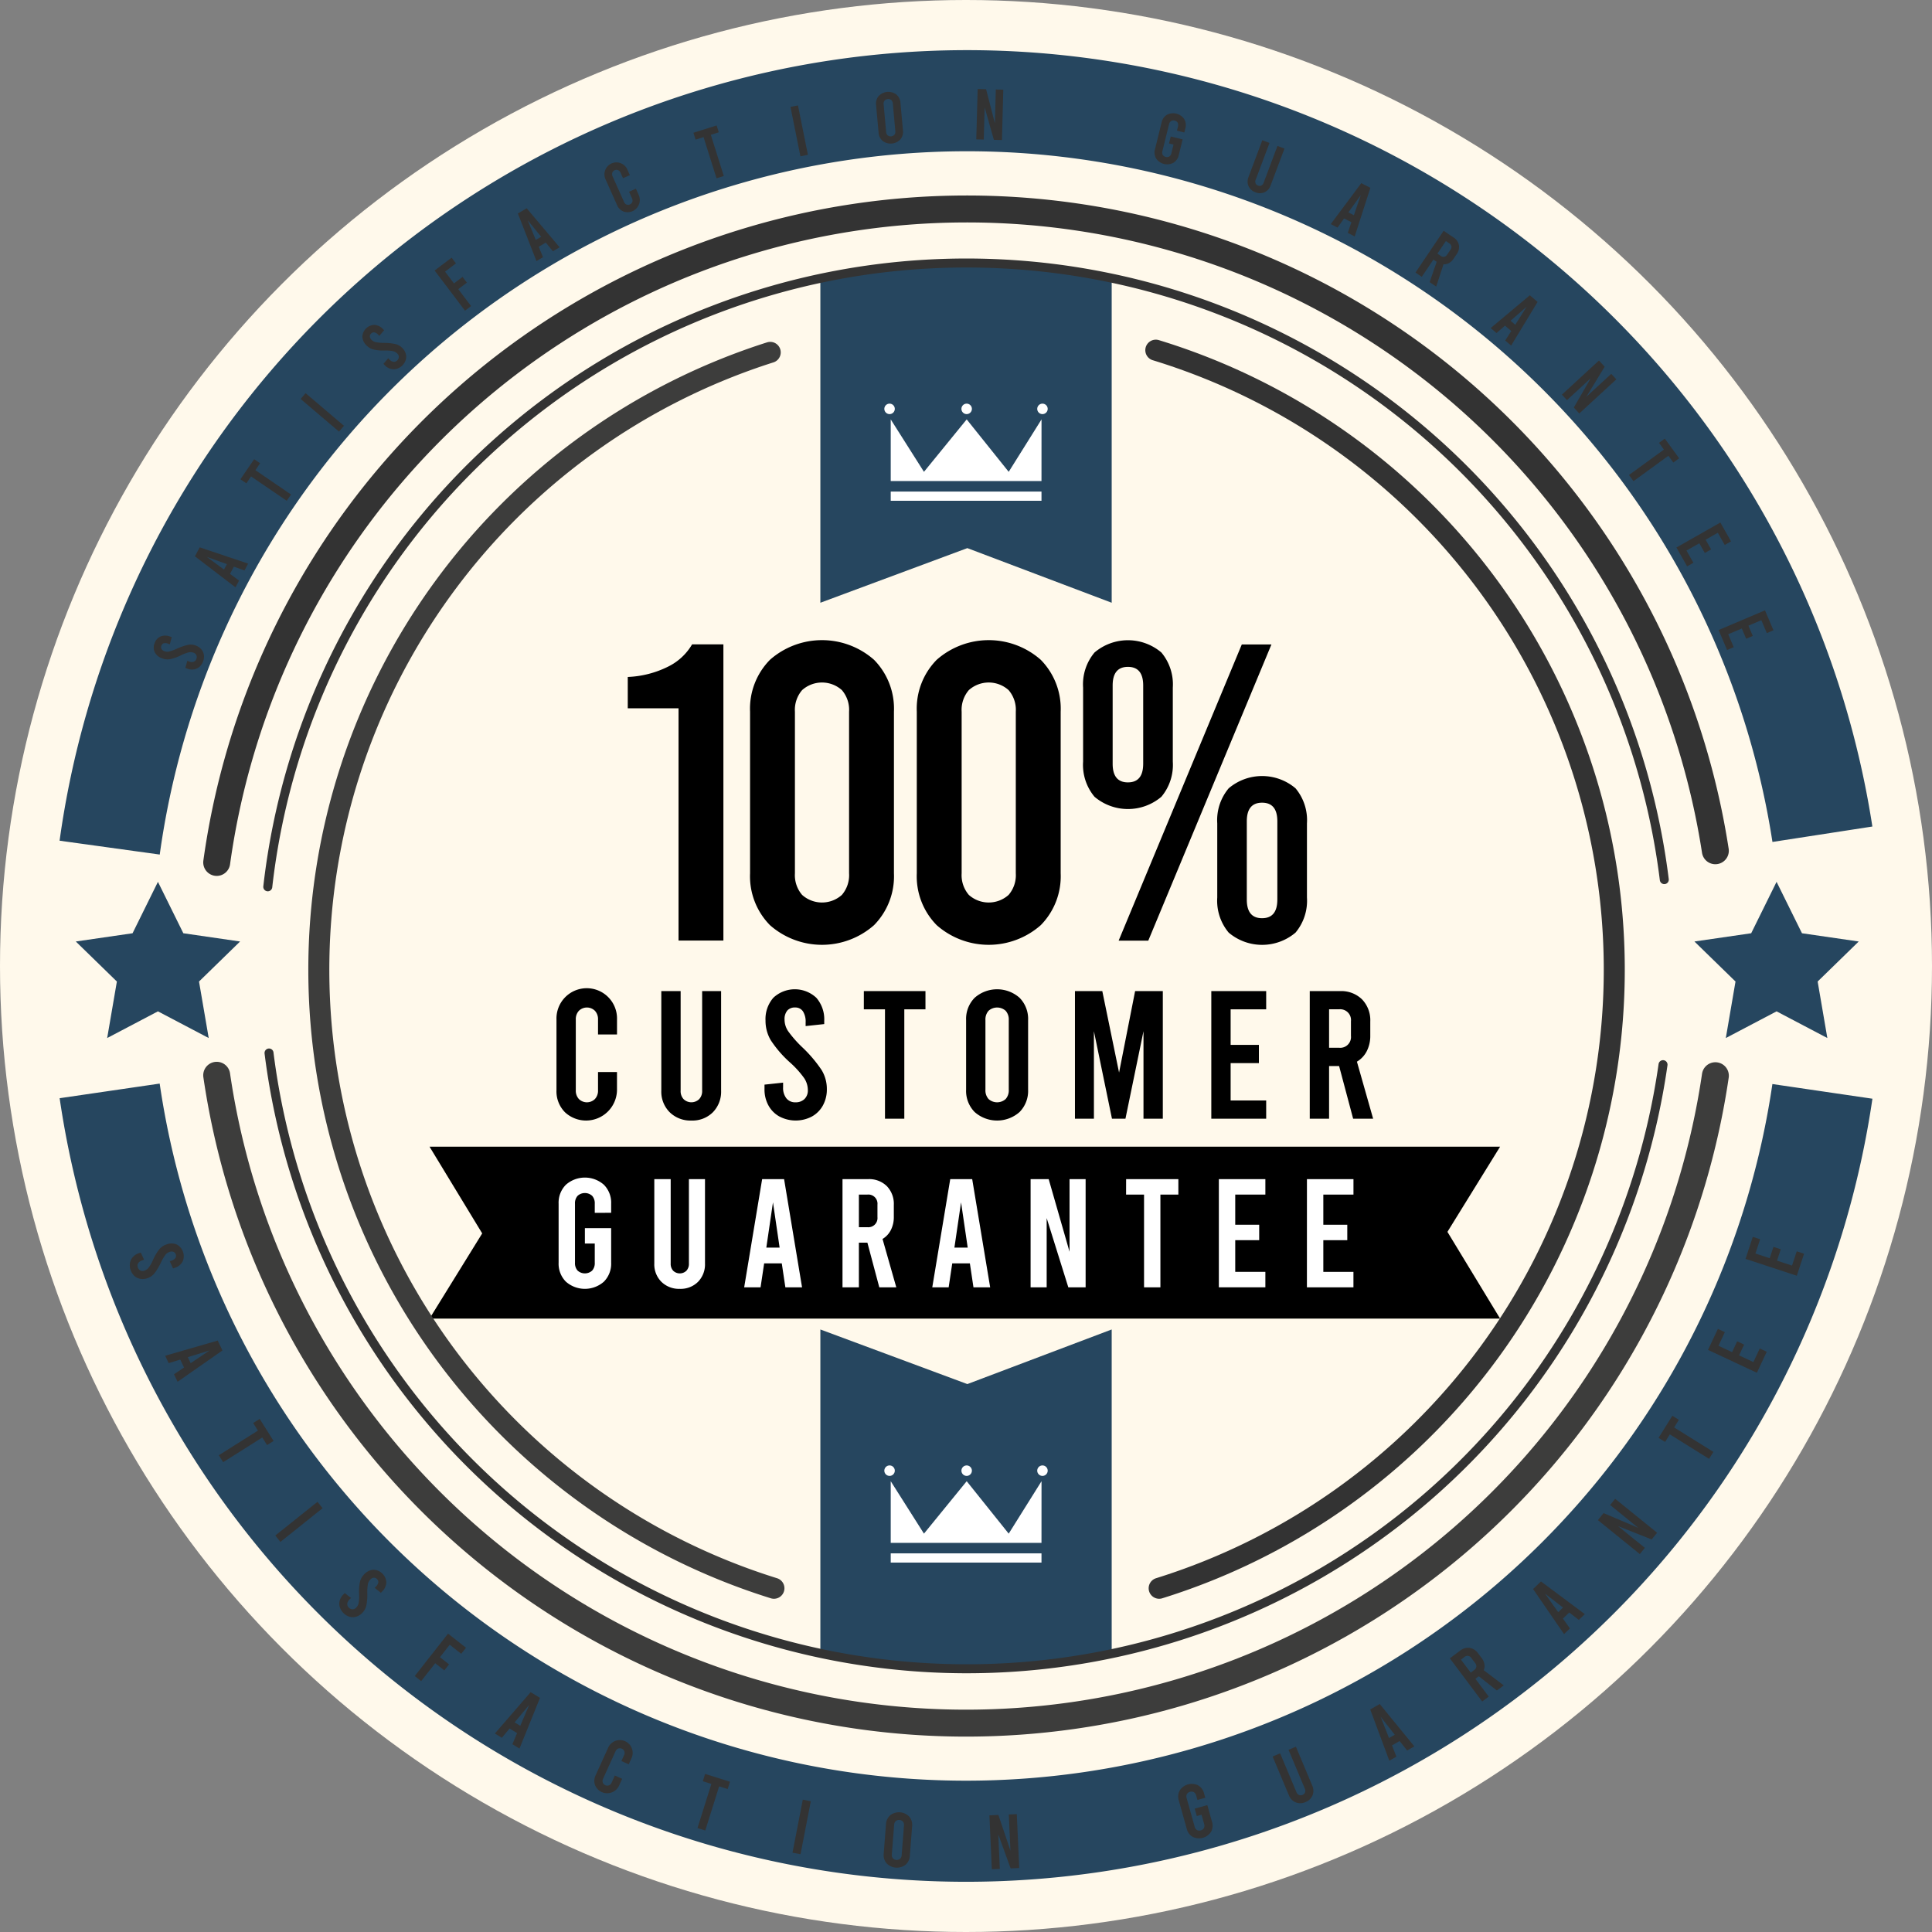 <svg xmlns="http://www.w3.org/2000/svg" width="215.112" height="215.112" viewBox="0 0 215.112 215.112"><rect x="0" y="0" width="215.112" height="215.112" fill="#808080" stroke="none"/><g id="Group_1213" data-name="Group 1213" transform="translate(-833.728 -1632.704)"><circle id="Ellipse_3" data-name="Ellipse 3" cx="107.556" cy="107.556" r="107.556" transform="translate(833.728 1632.704)" fill="#fff9eb"></circle><g id="Group_1212" data-name="Group 1212" transform="translate(842.168 1642.613)"><path id="Path_1423" data-name="Path 1423" d="M855.515,1726.47a84.322,84.322,0,0,1,166.86-1.3" transform="translate(-839.826 -1640.355)" fill="none" stroke="#333" stroke-linecap="round" stroke-linejoin="round" stroke-width="3"></path><path id="Path_1424" data-name="Path 1424" d="M1022.378,1740.857a84.321,84.321,0,0,1-166.864-.049" transform="translate(-839.826 -1630.994)" fill="none" stroke="#3d3d3c" stroke-linecap="round" stroke-linejoin="round" stroke-width="3"></path><path id="Path_1425" data-name="Path 1425" d="M844.753,1725.991a96.368,96.368,0,0,1,190.7-1.491" transform="translate(-840.983 -1641.524)" fill="none" stroke="#26465f" stroke-miterlimit="10" stroke-width="11.257"></path><g id="Group_1203" data-name="Group 1203" transform="translate(8.674)"><path id="Path_1426" data-name="Path 1426" d="M854.251,1700.1a1.231,1.231,0,0,1-.632.275,1.449,1.449,0,0,1-.726-.1l-.187-.073.216-.793.194.075a.738.738,0,0,0,.5.041.489.489,0,0,0,.31-.309.544.544,0,0,0,.01-.422.522.522,0,0,0-.311-.281.963.963,0,0,0-.543-.044,4.213,4.213,0,0,0-.867.328,4.923,4.923,0,0,1-1.229.436,1.662,1.662,0,0,1-.882-.1,1.422,1.422,0,0,1-.812-.687,1.227,1.227,0,0,1,0-1.017,1.213,1.213,0,0,1,.694-.743,1.435,1.435,0,0,1,1.067.046l.134.052-.216.794-.148-.059a.834.834,0,0,0-.5-.065.4.4,0,0,0-.282.259.437.437,0,0,0,0,.371.594.594,0,0,0,.329.258.928.928,0,0,0,.533.035,5.179,5.179,0,0,0,.877-.32,5.948,5.948,0,0,1,1.248-.428,1.594,1.594,0,0,1,.863.092,1.455,1.455,0,0,1,.6.42,1.232,1.232,0,0,1,.279.63,1.443,1.443,0,0,1-.1.729A1.429,1.429,0,0,1,854.251,1700.1Z" transform="translate(-849.181 -1635.745)" fill="#333"></path><path id="Path_1427" data-name="Path 1427" d="M857.658,1689.883l-.428.807,1.01.745-.4.75-4.516-3.453.534-1,5.39,1.811-.406.764Zm-.774-.285-2.235-.8,1.911,1.406Z" transform="translate(-848.735 -1636.699)" fill="#333"></path><path id="Path_1428" data-name="Path 1428" d="M857.9,1681.107l1.528-2.237.662.452-.525.769,3.97,2.711-.48.7-3.969-2.712-.525.767Z" transform="translate(-848.244 -1637.651)" fill="#333"></path><path id="Path_1429" data-name="Path 1429" d="M863.954,1672.879l.55-.648,4.273,3.634-.55.648Z" transform="translate(-847.593 -1638.364)" fill="#333"></path><path id="Path_1430" data-name="Path 1430" d="M873.95,1670.269a1.232,1.232,0,0,1-.688-.02,1.46,1.46,0,0,1-.617-.4l-.137-.145.531-.627.144.152a.737.737,0,0,0,.435.248.487.487,0,0,0,.412-.147.544.544,0,0,0,.188-.379.521.521,0,0,0-.163-.387.964.964,0,0,0-.473-.27,4.163,4.163,0,0,0-.925-.071,4.948,4.948,0,0,1-1.3-.126,1.683,1.683,0,0,1-.756-.464,1.423,1.423,0,0,1-.442-.967,1.381,1.381,0,0,1,1.373-1.3,1.444,1.444,0,0,1,.946.494l.1.105-.531.627-.111-.116a.842.842,0,0,0-.424-.271.4.4,0,0,0-.366.115.44.44,0,0,0-.156.337.6.6,0,0,0,.189.373.916.916,0,0,0,.467.258,5.049,5.049,0,0,0,.93.083,5.95,5.95,0,0,1,1.311.141,1.605,1.605,0,0,1,.742.45,1.449,1.449,0,0,1,.367.636,1.225,1.225,0,0,1-.014.689,1.529,1.529,0,0,1-1.034.982Z" transform="translate(-846.926 -1639.102)" fill="#333"></path><path id="Path_1431" data-name="Path 1431" d="M877.422,1660.038l1.893-1.431.483.639-1.215.918.991,1.311.958-.725.484.639-.959.725,1.425,1.886-.677.512Z" transform="translate(-846.145 -1639.828)" fill="#333"></path><path id="Path_1432" data-name="Path 1432" d="M888.9,1657.461l-.785.467.476,1.162-.73.434-2.069-5.3.978-.583,3.667,4.346-.744.443Zm-.515-.646-1.5-1.842.9,2.194Z" transform="translate(-845.245 -1640.362)" fill="#333"></path><path id="Path_1433" data-name="Path 1433" d="M896.627,1654.5a1.305,1.305,0,0,1-.73-.727l-1.269-2.839a1.331,1.331,0,1,1,2.429-1.087l.268.6-.76.341-.269-.6a.535.535,0,0,0-.281-.3.5.5,0,0,0-.643.288.534.534,0,0,0,.032.407l1.27,2.838a.536.536,0,0,0,.281.3.5.5,0,0,0,.643-.288.537.537,0,0,0-.032-.406l-.328-.732.761-.34.328.732a1.361,1.361,0,0,1-1.7,1.813Z" transform="translate(-844.311 -1640.856)" fill="#333"></path><path id="Path_1434" data-name="Path 1434" d="M903.442,1646.129l2.584-.813.241.764-.887.279,1.444,4.586-.811.255-1.444-4.586-.886.28Z" transform="translate(-843.349 -1641.257)" fill="#333"></path><path id="Path_1435" data-name="Path 1435" d="M913.2,1643.468l.833-.167,1.106,5.5-.833.168Z" transform="translate(-842.3 -1641.474)" fill="#333"></path><path id="Path_1436" data-name="Path 1436" d="M922.548,1647.408a1.311,1.311,0,0,1-.464-.943l-.277-3.048a1.323,1.323,0,0,1,.286-1.012,1.492,1.492,0,0,1,1.964-.178,1.319,1.319,0,0,1,.464.944l.277,3.049a1.324,1.324,0,0,1-.286,1.012,1.491,1.491,0,0,1-1.964.177Zm1.3-.693a.569.569,0,0,0,.1-.42l-.277-3.048a.569.569,0,0,0-.173-.4.566.566,0,0,0-.75.069.569.569,0,0,0-.1.42l.276,3.048a.579.579,0,0,0,.173.4.567.567,0,0,0,.751-.069Z" transform="translate(-841.376 -1641.62)" fill="#333"></path><path id="Path_1437" data-name="Path 1437" d="M932.033,1641.651l.937.026.982,3.793.1-3.764.833.022-.148,5.607-.9-.024-1.026-3.618-.1,3.588-.834-.021Z" transform="translate(-840.292 -1641.651)" fill="#333"></path><path id="Path_1438" data-name="Path 1438" d="M952.295,1646.03l.113-.459a.567.567,0,0,0-.035-.43.492.492,0,0,0-.331-.23.5.5,0,0,0-.4.05.577.577,0,0,0-.23.365l-.732,2.972a.573.573,0,0,0,.034.43.565.565,0,0,0,.731.179.567.567,0,0,0,.23-.363l.238-.965-.5-.123.192-.779,1.323.326-.43,1.743a1.317,1.317,0,0,1-.6.863,1.49,1.49,0,0,1-1.915-.472,1.321,1.321,0,0,1-.131-1.043l.732-2.971a1.318,1.318,0,0,1,.6-.863,1.488,1.488,0,0,1,1.914.472,1.318,1.318,0,0,1,.132,1.042l-.113.46Z" transform="translate(-838.366 -1641.39)" fill="#333"></path><path id="Path_1439" data-name="Path 1439" d="M959.267,1651.923a1.284,1.284,0,0,1-.011-1.019l1.539-4.1.8.3-1.539,4.1a.52.52,0,0,0-.009.4.495.495,0,0,0,.639.24.52.52,0,0,0,.256-.306l1.539-4.1.78.292-1.539,4.1a1.293,1.293,0,0,1-.671.761,1.273,1.273,0,0,1-1.014.009A1.3,1.3,0,0,1,959.267,1651.923Z" transform="translate(-837.361 -1641.097)" fill="#333"></path><path id="Path_1440" data-name="Path 1440" d="M969.816,1655.466l-.813-.419-.733,1.02-.754-.39,3.4-4.559,1.011.523-1.745,5.411-.77-.4Zm.275-.777.771-2.245-1.383,1.929Z" transform="translate(-836.462 -1640.634)" fill="#333"></path><path id="Path_1441" data-name="Path 1441" d="M977.612,1661.625l.783-2.265-.365-.246-1.295,1.919-.7-.474,3.134-4.653,1.1.744a1.3,1.3,0,0,1,.6.844,1.33,1.33,0,0,1-.245,1.009l-.346.512a1.472,1.472,0,0,1-.507.481,1.144,1.144,0,0,1-.618.143l-.811,2.479Zm.865-3.175.365.246a.474.474,0,0,0,.723-.141l.362-.538a.472.472,0,0,0-.141-.723l-.365-.247Z" transform="translate(-835.547 -1640.119)" fill="#333"></path><path id="Path_1442" data-name="Path 1442" d="M985.883,1666.367l-.693-.595-.948.823-.646-.554,4.358-3.653.864.741-2.946,4.863-.658-.564Zm.447-.693,1.267-2.007-1.791,1.557Z" transform="translate(-834.734 -1639.422)" fill="#333"></path><path id="Path_1443" data-name="Path 1443" d="M994.88,1668.949l.636.689-2.037,3.348,2.77-2.552.565.612-4.125,3.8-.608-.66,1.879-3.258-2.64,2.432-.564-.612Z" transform="translate(-833.964 -1638.717)" fill="#333"></path><path id="Path_1444" data-name="Path 1444" d="M1001.49,1676.8l1.593,2.19-.648.472-.547-.752L998,1681.537l-.5-.687,3.89-2.828-.546-.752Z" transform="translate(-833.24 -1637.873)" fill="#333"></path><path id="Path_1445" data-name="Path 1445" d="M1007.158,1685.237l1.189,2.1-.7.4-.77-1.36-1.36.771.613,1.08-.7.4-.613-1.081-1.43.811.771,1.359-.7.4-1.189-2.1Z" transform="translate(-832.726 -1636.967)" fill="#333"></path><path id="Path_1446" data-name="Path 1446" d="M1011.673,1694.066l.944,2.219-.738.315-.611-1.439-1.439.611.486,1.143-.737.313-.485-1.143-1.512.642.611,1.439-.738.313-.944-2.219Z" transform="translate(-832.271 -1636.018)" fill="#333"></path></g><path id="Path_1447" data-name="Path 1447" d="M1035.453,1742.432a96.367,96.367,0,0,1-190.7-.054" transform="translate(-840.983 -1630.825)" fill="none" stroke="#26465f" stroke-miterlimit="10" stroke-width="11.257"></path><g id="Group_1204" data-name="Group 1204" transform="translate(180.221 88.276)"><path id="Path_1448" data-name="Path 1448" d="M1013.225,1721.36l-2.826,5.725-6.319.918,4.573,4.457-1.079,6.292,5.652-2.971,5.652,2.971-1.079-6.292,4.573-4.457-6.319-.918Z" transform="translate(-1004.08 -1721.36)" fill="#26465f"></path></g><g id="Group_1205" data-name="Group 1205" transform="translate(0 88.276)"><path id="Path_1449" data-name="Path 1449" d="M850.494,1721.36l-2.826,5.725-6.319.918,4.573,4.457-1.08,6.292,5.652-2.971,5.652,2.971-1.079-6.292,4.573-4.457-6.319-.918Z" transform="translate(-841.349 -1721.36)" fill="#26465f"></path></g><path id="Path_1450" data-name="Path 1450" d="M932.569,1690.879l16.072,6.082v-36.022a70.2,70.2,0,0,0-16.218-1.685,75.558,75.558,0,0,0-16.219,1.685v36.022Z" transform="translate(-833.303 -1639.759)" fill="#26465f"></path><g id="Group_1206" data-name="Group 1206" transform="translate(90.027 35.034)"><rect id="Rectangle_2211" data-name="Rectangle 2211" width="16.786" height="1.026" transform="translate(0.708 9.788)" fill="#fff"></rect><path id="Path_1451" data-name="Path 1451" d="M940.064,1681.733H923.278v-6.864l3.7,5.838,4.759-5.838,4.677,5.838,3.654-5.838Z" transform="translate(-922.57 -1673.115)" fill="#fff"></path><path id="Path_1452" data-name="Path 1452" d="M931.551,1673.866a.582.582,0,1,1-.583-.581A.583.583,0,0,1,931.551,1673.866Z" transform="translate(-921.806 -1673.285)" fill="#fff"></path><path id="Path_1453" data-name="Path 1453" d="M923.8,1673.866a.582.582,0,1,1-.583-.581A.583.583,0,0,1,923.8,1673.866Z" transform="translate(-922.639 -1673.285)" fill="#fff"></path><path id="Path_1454" data-name="Path 1454" d="M939.172,1673.866a.582.582,0,1,1-.583-.581A.583.583,0,0,1,939.172,1673.866Z" transform="translate(-920.987 -1673.285)" fill="#fff"></path></g><path id="Path_1455" data-name="Path 1455" d="M932.569,1772.444l16.072-6.081v36.021a70.116,70.116,0,0,1-16.218,1.686,75.465,75.465,0,0,1-16.219-1.686v-36.021Z" transform="translate(-833.303 -1628.247)" fill="#26465f"></path><g id="Group_1207" data-name="Group 1207" transform="translate(90.027 153.257)"><rect id="Rectangle_2212" data-name="Rectangle 2212" width="16.786" height="1.026" transform="translate(0.708 9.788)" fill="#fff"></rect><path id="Path_1456" data-name="Path 1456" d="M940.064,1788.483H923.278v-6.864l3.7,5.838,4.759-5.838,4.677,5.838,3.654-5.838Z" transform="translate(-922.57 -1779.865)" fill="#fff"></path><path id="Path_1457" data-name="Path 1457" d="M931.551,1780.617a.582.582,0,1,1-.583-.583A.582.582,0,0,1,931.551,1780.617Z" transform="translate(-921.806 -1780.035)" fill="#fff"></path><path id="Path_1458" data-name="Path 1458" d="M923.8,1780.617a.582.582,0,1,1-.583-.583A.582.582,0,0,1,923.8,1780.617Z" transform="translate(-922.639 -1780.035)" fill="#fff"></path><path id="Path_1459" data-name="Path 1459" d="M939.172,1780.617a.582.582,0,1,1-.583-.583A.582.582,0,0,1,939.172,1780.617Z" transform="translate(-920.987 -1780.035)" fill="#fff"></path></g><g id="Group_1208" data-name="Group 1208" transform="translate(61.456 61.369)"><path id="Path_1460" data-name="Path 1460" d="M902.494,1704.6H896.84v-3.486a11.027,11.027,0,0,0,4.546-1.178,6.3,6.3,0,0,0,2.616-2.45h3.486v32.978h-4.995Z" transform="translate(-896.84 -1697.018)"></path><path id="Path_1461" data-name="Path 1461" d="M911.349,1728.793a7.756,7.756,0,0,1-2.214-5.771v-18a7.757,7.757,0,0,1,2.214-5.771,8.761,8.761,0,0,1,11.591,0,7.758,7.758,0,0,1,2.215,5.771v18a7.756,7.756,0,0,1-2.215,5.771,8.762,8.762,0,0,1-11.591,0Zm8.01-3.368a3.367,3.367,0,0,0,.8-2.4v-18a3.367,3.367,0,0,0-.8-2.4,3.317,3.317,0,0,0-4.429,0,3.362,3.362,0,0,0-.8,2.4v18a3.362,3.362,0,0,0,.8,2.4,3.317,3.317,0,0,0,4.429,0Z" transform="translate(-895.518 -1697.064)"></path><path id="Path_1462" data-name="Path 1462" d="M928.112,1728.793a7.756,7.756,0,0,1-2.214-5.771v-18a7.757,7.757,0,0,1,2.214-5.771,8.761,8.761,0,0,1,11.591,0,7.758,7.758,0,0,1,2.215,5.771v18a7.756,7.756,0,0,1-2.215,5.771,8.762,8.762,0,0,1-11.591,0Zm8.01-3.368a3.366,3.366,0,0,0,.8-2.4v-18a3.366,3.366,0,0,0-.8-2.4,3.318,3.318,0,0,0-4.43,0,3.366,3.366,0,0,0-.8,2.4v18a3.366,3.366,0,0,0,.8,2.4,3.318,3.318,0,0,0,4.43,0Z" transform="translate(-893.717 -1697.064)"></path><path id="Path_1463" data-name="Path 1463" d="M943.89,1714.5a5.53,5.53,0,0,1-1.272-3.91v-8.245a5.525,5.525,0,0,1,1.272-3.909,5.753,5.753,0,0,1,7.444,0,5.526,5.526,0,0,1,1.272,3.909v8.245a5.53,5.53,0,0,1-1.272,3.91,5.756,5.756,0,0,1-7.444,0Zm5.419-3.675v-8.716q0-2.073-1.7-2.073t-1.7,2.073v8.716q0,2.073,1.7,2.072T949.308,1710.821Zm10.979-13.286h3.3l-13.712,32.978h-3.3Zm-1.461,32.084a5.531,5.531,0,0,1-1.272-3.911v-8.245a5.525,5.525,0,0,1,1.272-3.909,5.752,5.752,0,0,1,7.444,0,5.525,5.525,0,0,1,1.271,3.909v8.245a5.53,5.53,0,0,1-1.271,3.911,5.757,5.757,0,0,1-7.444,0Zm5.418-3.675v-8.716q0-2.073-1.7-2.073t-1.7,2.073v8.716q0,2.073,1.7,2.072T964.244,1725.944Z" transform="translate(-891.92 -1697.064)"></path></g><path id="Path_1464" data-name="Path 1464" d="M996.11,1767.129h-119.2l5.865-9.486-5.865-9.658h119.2l-5.865,9.486Z" transform="translate(-837.526 -1630.223)"></path><g id="Group_1209" data-name="Group 1209" transform="translate(53.755 121.205)"><path id="Path_1465" data-name="Path 1465" d="M893.914,1755.016V1754a1.231,1.231,0,0,0-.292-.878,1.212,1.212,0,0,0-1.617,0,1.226,1.226,0,0,0-.293.878v6.573a1.224,1.224,0,0,0,.293.877,1.209,1.209,0,0,0,1.617,0,1.228,1.228,0,0,0,.292-.877v-2.134h-1.1v-1.72h2.925v3.854a2.833,2.833,0,0,1-.808,2.108,3.2,3.2,0,0,1-4.233,0,2.833,2.833,0,0,1-.809-2.108V1754a2.832,2.832,0,0,1,.809-2.108,3.2,3.2,0,0,1,4.233,0,2.831,2.831,0,0,1,.808,2.108v1.014Z" transform="translate(-889.887 -1751.093)" fill="#fff"></path><path id="Path_1466" data-name="Path 1466" d="M900.3,1762.681a2.742,2.742,0,0,1-.791-2.039v-9.394h1.824v9.394a1.114,1.114,0,0,0,.284.81,1.062,1.062,0,0,0,1.463,0,1.114,1.114,0,0,0,.283-.81v-9.394h1.79v9.394a2.774,2.774,0,0,1-.774,2.039,2.728,2.728,0,0,1-2.031.783A2.786,2.786,0,0,1,900.3,1762.681Z" transform="translate(-888.853 -1751.076)" fill="#fff"></path><path id="Path_1467" data-name="Path 1467" d="M912.731,1760.626h-1.963l-.4,2.667h-1.824l2-12.044h2.444l2,12.044h-1.858Zm-.241-1.755-.74-5.041-.74,5.041Z" transform="translate(-887.881 -1751.076)" fill="#fff"></path><path id="Path_1468" data-name="Path 1468" d="M922.526,1763.293l-1.325-4.973h-.947v4.973h-1.824v-12.044h2.857a2.8,2.8,0,0,1,2.082.782,2.845,2.845,0,0,1,.774,2.091v1.326a3.15,3.15,0,0,1-.327,1.462,2.436,2.436,0,0,1-.93,1l1.533,5.386Zm-2.271-6.693h.947a1.019,1.019,0,0,0,1.119-1.119v-1.394a1.017,1.017,0,0,0-1.119-1.118h-.947Z" transform="translate(-886.819 -1751.076)" fill="#fff"></path><path id="Path_1469" data-name="Path 1469" d="M931.641,1760.626h-1.962l-.4,2.667h-1.824l2-12.044H931.9l2,12.044h-1.859Zm-.241-1.755-.74-5.041-.74,5.041Z" transform="translate(-885.849 -1751.076)" fill="#fff"></path><path id="Path_1470" data-name="Path 1470" d="M937.341,1751.249h2.013l2.323,8.087v-8.087h1.79v12.044h-1.927l-2.41-7.708v7.708h-1.79Z" transform="translate(-884.787 -1751.076)" fill="#fff"></path><path id="Path_1471" data-name="Path 1471" d="M946.944,1751.249h5.817v1.72h-2v10.324H948.94v-10.324h-2Z" transform="translate(-883.755 -1751.076)" fill="#fff"></path><path id="Path_1472" data-name="Path 1472" d="M956.267,1751.249h5.179v1.72h-3.355v3.356h2.667v1.72h-2.667v3.527h3.355v1.721h-5.179Z" transform="translate(-882.753 -1751.076)" fill="#fff"></path><path id="Path_1473" data-name="Path 1473" d="M965.123,1751.249h5.18v1.72h-3.356v3.356h2.668v1.72h-2.668v3.527H970.3v1.721h-5.18Z" transform="translate(-881.801 -1751.076)" fill="#fff"></path></g><path id="Path_1474" data-name="Path 1474" d="M860.649,1728.6a78.293,78.293,0,0,1,155.49-.8" transform="translate(-839.274 -1639.771)" fill="none" stroke="#333" stroke-linecap="round" stroke-linejoin="round" stroke-width="1"></path><path id="Path_1475" data-name="Path 1475" d="M916.454,1805.735a72.134,72.134,0,0,1-.413-137.605" transform="translate(-838.723 -1638.805)" fill="none" stroke="#3d3d3c" stroke-linecap="round" stroke-linejoin="round" stroke-width="2.339"></path><path id="Path_1476" data-name="Path 1476" d="M949.929,1667.909a72.134,72.134,0,0,1,.373,137.85" transform="translate(-829.679 -1638.829)" fill="none" stroke="#333" stroke-linecap="round" stroke-linejoin="round" stroke-width="2.339"></path><g id="Group_1210" data-name="Group 1210" transform="translate(6.011 127.803)"><path id="Path_1477" data-name="Path 1477" d="M846.8,1759.872a1.329,1.329,0,0,1,.332-.659,1.562,1.562,0,0,1,.666-.417l.2-.069.367.8-.212.071a.79.79,0,0,0-.44.31.521.521,0,0,0-.042.466.579.579,0,0,0,.281.354.563.563,0,0,0,.448.018,1.03,1.03,0,0,0,.476-.337,4.486,4.486,0,0,0,.49-.864,5.265,5.265,0,0,1,.711-1.2,1.784,1.784,0,0,1,.794-.523,1.528,1.528,0,0,1,1.137.008,1.482,1.482,0,0,1,.639,1.924,1.544,1.544,0,0,1-.909.692l-.146.05-.367-.8.163-.054a.9.9,0,0,0,.455-.289.426.426,0,0,0,.054-.406.467.467,0,0,0-.256-.3.634.634,0,0,0-.447.014.98.98,0,0,0-.463.335,5.442,5.442,0,0,0-.5.865,6.262,6.262,0,0,1-.731,1.208,1.715,1.715,0,0,1-.773.517,1.552,1.552,0,0,1-.783.066,1.314,1.314,0,0,1-.662-.327,1.64,1.64,0,0,1-.484-1.448Z" transform="translate(-846.776 -1756.979)" fill="#333"></path><path id="Path_1478" data-name="Path 1478" d="M852.433,1770.48l-.422-.883-1.286.394-.392-.821,5.852-1.69.525,1.1-4.994,3.487-.4-.837Zm.738-.485,2.111-1.417-2.429.75Z" transform="translate(-846.394 -1755.93)" fill="#333"></path><path id="Path_1479" data-name="Path 1479" d="M860.277,1775.356l1.547,2.454-.726.457-.532-.842-4.356,2.747-.485-.771,4.356-2.745-.531-.843Z" transform="translate(-845.814 -1755.084)" fill="#333"></path><path id="Path_1480" data-name="Path 1480" d="M866.1,1783.692l.567.711-4.695,3.75-.567-.712Z" transform="translate(-845.203 -1754.188)" fill="#333"></path><path id="Path_1481" data-name="Path 1481" d="M867.891,1794.674a1.312,1.312,0,0,1,0-.737,1.56,1.56,0,0,1,.41-.671l.152-.151.686.551-.157.158a.783.783,0,0,0-.255.474.525.525,0,0,0,.171.437.583.583,0,0,0,.41.19.563.563,0,0,0,.41-.185,1.035,1.035,0,0,0,.276-.513,4.436,4.436,0,0,0,.051-.992,5.321,5.321,0,0,1,.1-1.393,1.8,1.8,0,0,1,.476-.823,1.518,1.518,0,0,1,1.022-.5,1.479,1.479,0,0,1,1.431,1.434,1.54,1.54,0,0,1-.5,1.025l-.109.11-.687-.553.122-.121a.885.885,0,0,0,.278-.462.425.425,0,0,0-.133-.388.467.467,0,0,0-.365-.158.63.63,0,0,0-.394.213.974.974,0,0,0-.264.507,5.413,5.413,0,0,0-.064,1,6.2,6.2,0,0,1-.114,1.407,1.707,1.707,0,0,1-.461.807,1.548,1.548,0,0,1-.67.41,1.318,1.318,0,0,1-.738,0,1.644,1.644,0,0,1-1.081-1.08Z" transform="translate(-844.512 -1753.454)" fill="#333"></path><path id="Path_1482" data-name="Path 1482" d="M879.132,1796.943l2,1.569-.531.676-1.282-1.008-1.086,1.384,1.012.8-.529.674-1.013-.8-1.564,1.991-.715-.562Z" transform="translate(-843.697 -1752.763)" fill="#333"></path><path id="Path_1483" data-name="Path 1483" d="M885.953,1807.385l-.835-.51-.861,1.032-.776-.475,3.984-4.606,1.04.636-2.285,5.645-.791-.484Zm.354-.81,1-2.339-1.628,1.953Z" transform="translate(-842.831 -1752.131)" fill="#333"></path><path id="Path_1484" data-name="Path 1484" d="M893.561,1812.657a1.388,1.388,0,0,1,.066-1.1l1.377-3.032a1.426,1.426,0,1,1,2.595,1.179l-.291.64-.813-.369.291-.641a.573.573,0,0,0,.038-.435.539.539,0,0,0-.688-.312.572.572,0,0,0-.3.315l-1.377,3.032a.572.572,0,0,0-.038.435.539.539,0,0,0,.688.313.58.58,0,0,0,.3-.314l.354-.781.813.369-.354.782a1.458,1.458,0,0,1-2.661-.078Z" transform="translate(-841.757 -1751.611)" fill="#333"></path><path id="Path_1485" data-name="Path 1485" d="M904.7,1811.048l2.769.869-.258.818-.95-.3-1.543,4.913-.868-.272,1.544-4.914-.95-.3Z" transform="translate(-840.642 -1751.248)" fill="#333"></path><path id="Path_1486" data-name="Path 1486" d="M914.548,1813.635l.893.174-1.145,5.9-.893-.173Z" transform="translate(-839.615 -1750.969)" fill="#333"></path><path id="Path_1487" data-name="Path 1487" d="M922.893,1820.588a1.414,1.414,0,0,1-.321-1.08l.255-3.268a1.415,1.415,0,0,1,.484-1.018,1.595,1.595,0,0,1,2.105.165,1.411,1.411,0,0,1,.321,1.079l-.255,3.269a1.418,1.418,0,0,1-.484,1.017,1.6,1.6,0,0,1-2.105-.164Zm1.5-.5a.617.617,0,0,0,.181-.425l.254-3.27a.61.61,0,0,0-.111-.448.532.532,0,0,0-.39-.185.526.526,0,0,0-.414.123.609.609,0,0,0-.179.424l-.256,3.27a.609.609,0,0,0,.112.447.6.6,0,0,0,.8.063Z" transform="translate(-838.63 -1750.833)" fill="#333"></path><path id="Path_1488" data-name="Path 1488" d="M933.2,1815.226l1-.045,1.34,3.977-.183-4.03.891-.04.272,6-.96.044-1.374-3.788.174,3.842-.893.04Z" transform="translate(-837.487 -1750.813)" fill="#333"></path><path id="Path_1489" data-name="Path 1489" d="M954.318,1813.84l-.136-.489a.614.614,0,0,0-.259-.382.608.608,0,0,0-.777.218.615.615,0,0,0-.022.461l.884,3.157a.614.614,0,0,0,.259.382.6.6,0,0,0,.776-.217.613.613,0,0,0,.022-.462l-.286-1.024-.529.148-.231-.826,1.405-.394.518,1.852a1.414,1.414,0,0,1-.105,1.122,1.6,1.6,0,0,1-2.033.568,1.41,1.41,0,0,1-.672-.9l-.884-3.157a1.412,1.412,0,0,1,.105-1.121,1.6,1.6,0,0,1,2.033-.569,1.414,1.414,0,0,1,.672.9l.136.488Z" transform="translate(-835.448 -1751.141)" fill="#333"></path><path id="Path_1490" data-name="Path 1490" d="M964.242,1814.507a1.369,1.369,0,0,1-.757-.785l-1.814-4.32.838-.353,1.814,4.321a.556.556,0,0,0,.287.317.529.529,0,0,0,.673-.282.551.551,0,0,0-.026-.426l-1.814-4.322.823-.345,1.814,4.322a1.378,1.378,0,0,1,.038,1.086,1.36,1.36,0,0,1-.782.753A1.392,1.392,0,0,1,964.242,1814.507Z" transform="translate(-834.427 -1751.542)" fill="#333"></path><path id="Path_1491" data-name="Path 1491" d="M974.757,1808.141l-.849.487.491,1.252-.788.452-2.126-5.707,1.058-.606,3.853,4.716-.8.462Zm-.54-.7-1.57-2,.93,2.366Z" transform="translate(-833.373 -1752.003)" fill="#333"></path><path id="Path_1492" data-name="Path 1492" d="M984.726,1803.123l-2.018-1.587-.376.283,1.488,1.983-.729.546-3.6-4.805,1.14-.855a1.4,1.4,0,0,1,1.065-.311,1.416,1.416,0,0,1,.935.6l.4.528a1.59,1.59,0,0,1,.308.682,1.223,1.223,0,0,1-.072.676l2.223,1.691Zm-2.91-1.99.378-.283a.562.562,0,0,0,.243-.365.556.556,0,0,0-.131-.417l-.418-.557a.507.507,0,0,0-.781-.111l-.378.284Z" transform="translate(-832.513 -1752.611)" fill="#333"></path><path id="Path_1493" data-name="Path 1493" d="M991.882,1795.152l-.7.679.78,1.1-.656.631-3.448-5.02.878-.845,4.883,3.639-.669.642Zm-.693-.547-2.009-1.556,1.477,2.068Z" transform="translate(-831.613 -1753.328)" fill="#333"></path><path id="Path_1494" data-name="Path 1494" d="M994.373,1785.762l.632-.781,3.864,1.639-3.134-2.54.562-.693,4.669,3.781-.606.747-3.745-1.486,2.988,2.42-.562.693Z" transform="translate(-830.913 -1754.221)" fill="#333"></path><path id="Path_1495" data-name="Path 1495" d="M1000.472,1777.5l1.536-2.461.728.454-.527.845,4.369,2.727-.482.771-4.369-2.727-.527.844Z" transform="translate(-830.257 -1755.118)" fill="#333"></path><path id="Path_1496" data-name="Path 1496" d="M1005.444,1768.644l1.1-2.339.777.364-.71,1.516,1.515.71.565-1.205.777.365-.565,1.2,1.594.747.71-1.516.777.365-1.1,2.34Z" transform="translate(-829.723 -1756.057)" fill="#333"></path><path id="Path_1497" data-name="Path 1497" d="M1009.217,1759.505l.809-2.454.815.269-.523,1.589,1.589.524.416-1.264.815.268-.416,1.264,1.671.55.524-1.589.815.268-.808,2.454Z" transform="translate(-829.317 -1757.051)" fill="#333"></path></g><path id="Path_1498" data-name="Path 1498" d="M1015.985,1739.868a78.3,78.3,0,0,1-155.21-1.3" transform="translate(-839.261 -1631.235)" fill="none" stroke="#333" stroke-linecap="round" stroke-linejoin="round" stroke-width="1"></path><g id="Group_1211" data-name="Group 1211" transform="translate(53.519 100.239)"><path id="Path_1499" data-name="Path 1499" d="M890.609,1745.843a3.3,3.3,0,0,1-.935-2.437v-7.875a3.372,3.372,0,1,1,6.74,0v1.665H894.3v-1.665a1.36,1.36,0,0,0-.345-.974,1.274,1.274,0,0,0-1.786,0,1.361,1.361,0,0,0-.344.974v7.875a1.359,1.359,0,0,0,.344.975,1.273,1.273,0,0,0,1.786,0,1.358,1.358,0,0,0,.345-.975v-2.029h2.112v2.029a3.447,3.447,0,0,1-5.805,2.437Z" transform="translate(-889.674 -1732.162)"></path><path id="Path_1500" data-name="Path 1500" d="M901.147,1745.833a3.235,3.235,0,0,1-.934-2.406v-11.083h2.152v11.083a1.311,1.311,0,0,0,.334.953,1.25,1.25,0,0,0,1.725,0,1.307,1.307,0,0,0,.336-.953v-11.083h2.111v11.083a3.273,3.273,0,0,1-.914,2.406,3.221,3.221,0,0,1-2.4.924A3.288,3.288,0,0,1,901.147,1745.833Z" transform="translate(-888.541 -1732.142)"></path><path id="Path_1501" data-name="Path 1501" d="M912.252,1746.33a3.129,3.129,0,0,1-1.228-1.238,3.679,3.679,0,0,1-.436-1.807v-.507l2.07-.222v.527a1.867,1.867,0,0,0,.365,1.218,1.239,1.239,0,0,0,1.016.447,1.379,1.379,0,0,0,1-.366,1.323,1.323,0,0,0,.375-.994,2.436,2.436,0,0,0-.4-1.319,10.52,10.52,0,0,0-1.573-1.746,12.52,12.52,0,0,1-2.162-2.5,4.243,4.243,0,0,1-.578-2.172,3.606,3.606,0,0,1,.873-2.547,3.5,3.5,0,0,1,4.79.01,3.641,3.641,0,0,1,.874,2.557v.365l-2.071.224v-.406a2.122,2.122,0,0,0-.3-1.238,1.009,1.009,0,0,0-.873-.426,1.1,1.1,0,0,0-.873.345,1.493,1.493,0,0,0-.3,1.014,2.308,2.308,0,0,0,.406,1.289,12.829,12.829,0,0,0,1.563,1.777,14.943,14.943,0,0,1,2.162,2.547,4.049,4.049,0,0,1,.578,2.121,3.688,3.688,0,0,1-.436,1.807,3.136,3.136,0,0,1-1.228,1.238,3.876,3.876,0,0,1-3.612,0Z" transform="translate(-887.426 -1732.162)"></path><path id="Path_1502" data-name="Path 1502" d="M920.576,1732.345h6.861v2.03h-2.356v12.179h-2.151v-12.179h-2.355Z" transform="translate(-886.353 -1732.142)"></path><path id="Path_1503" data-name="Path 1503" d="M931.812,1745.833a3.342,3.342,0,0,1-.955-2.488v-7.753a3.341,3.341,0,0,1,.955-2.486,3.774,3.774,0,0,1,4.993,0,3.34,3.34,0,0,1,.955,2.486v7.753a3.341,3.341,0,0,1-.955,2.488,3.774,3.774,0,0,1-4.993,0Zm3.451-1.452a1.452,1.452,0,0,0,.344-1.035v-7.753a1.454,1.454,0,0,0-.344-1.035,1.428,1.428,0,0,0-1.908,0,1.449,1.449,0,0,0-.346,1.035v7.753a1.447,1.447,0,0,0,.346,1.035,1.427,1.427,0,0,0,1.908,0Z" transform="translate(-885.248 -1732.162)"></path><path id="Path_1504" data-name="Path 1504" d="M951.583,1732.345v14.209h-2.152v-9.744l-2.009,9.744h-1.5l-2.01-9.744v9.744H941.8v-14.209h3.045l1.867,9.072,1.786-9.072Z" transform="translate(-884.072 -1732.142)"></path><path id="Path_1505" data-name="Path 1505" d="M955.508,1732.345h6.11v2.03H957.66v3.958h3.146v2.029H957.66v4.162h3.958v2.03h-6.11Z" transform="translate(-882.598 -1732.142)"></path><path id="Path_1506" data-name="Path 1506" d="M970.237,1746.554l-1.563-5.866h-1.116v5.866h-2.152v-14.209h3.369a3.3,3.3,0,0,1,2.456.924,3.353,3.353,0,0,1,.914,2.467v1.563a3.724,3.724,0,0,1-.387,1.725,2.882,2.882,0,0,1-1.1,1.177l1.806,6.354Zm-2.679-7.9h1.116a1.2,1.2,0,0,0,1.319-1.319v-1.645a1.2,1.2,0,0,0-1.319-1.319h-1.116Z" transform="translate(-881.535 -1732.142)"></path></g></g></g></svg>